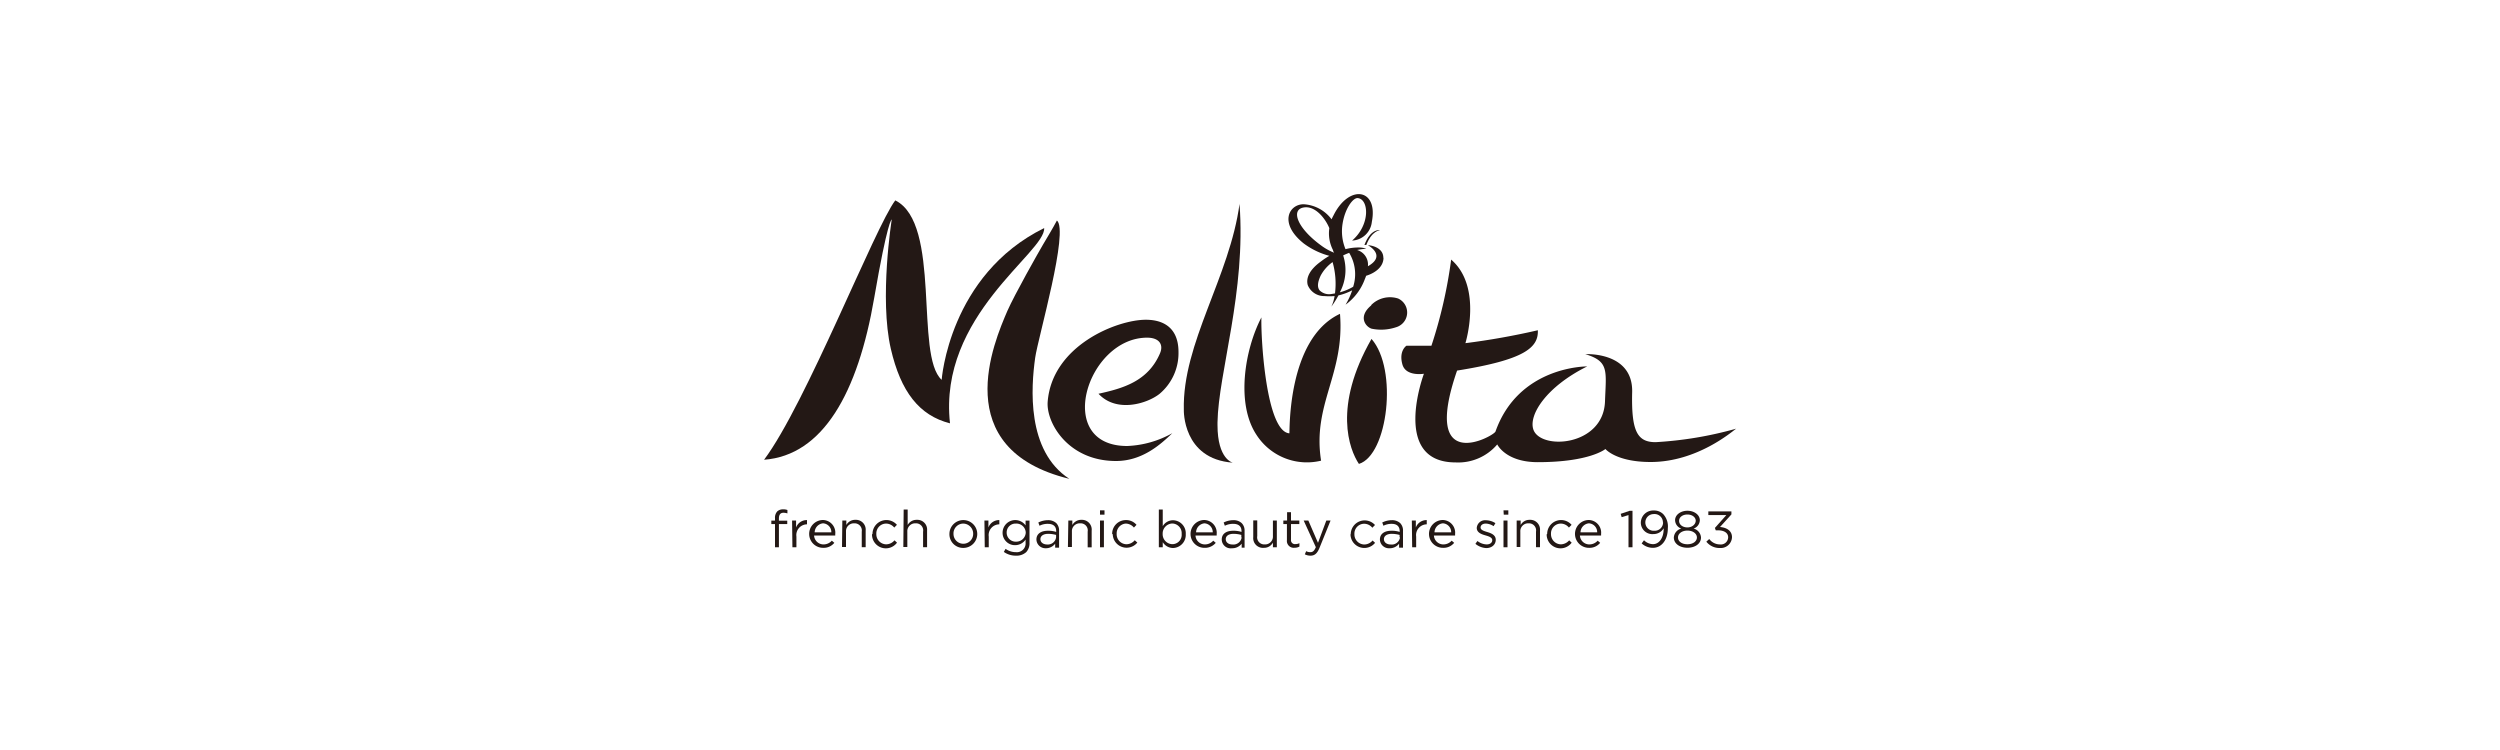 <svg xmlns="http://www.w3.org/2000/svg" viewBox="0 0 300 90"><defs><style>.cls-1{fill:#fff;}.cls-2{fill:#231815;}</style></defs><title>melvita</title><g id="レイヤー_2" data-name="レイヤー 2"><g id="レイヤー_1-2" data-name="レイヤー 1"><rect class="cls-1" width="300" height="90"/><path class="cls-2" d="M137.5,38.37c-3.48,0-11.26,3.11-11.78,9.86-.18,2.5,2.45,7.09,8.2,7.09,3.11,0,5.29-1.92,6.76-3.34a12,12,0,0,1-5.42,1.54c-8.86,0-4.82-13,2.39-13,1.49,0,2,.86,1.54,1.9-1.44,3.35-4.46,4.19-7.37,4.83,2.19,2.36,5.92,1.15,7.34,0a6.38,6.38,0,0,0,2.26-5c0-3.48-2.56-3.88-3.92-3.88"/><path class="cls-2" d="M164.58,36.62c-1.67,1.37-.71,2.58,0,2.82a5.6,5.6,0,0,0,2.94-.17,1.84,1.84,0,0,0,.25-3.45,3.18,3.18,0,0,0-3.24.8"/><path class="cls-2" d="M160.8,37.66c-6.43,3-6,14.35-6.08,14.34-2.78-.22-3.43-11.37-3.35-13.91-2,3.83-3.09,10.35-.58,14.11a7.19,7.19,0,0,0,7.74,3.08c-1.07-6.8,2.86-10.36,2.27-17.62"/><path class="cls-2" d="M164.58,40.67c-4.65,8.13-2.66,13.28-1.51,15,3.47-1.06,4.71-11.36,1.51-15"/><path class="cls-2" d="M174.14,31.14h0a56.44,56.44,0,0,1-2.37,10.35h-3s-.94.61-.48,2.25c.42,1.48,2.58,1.11,2.58,1.11s-4,10.64,3.8,10.64a6.15,6.15,0,0,0,5-2.16s1,2.13,4.86,2.13c6.26,0,8.12-1.58,8.12-1.58s1.28,1.56,5.43,1.56c5.59,0,9.8-3.68,10.26-4a44.87,44.87,0,0,1-9.67,1.62c-2.22,0-2.92-1.35-2.81-6,.12-4.86-5.56-4.57-5.62-4.56,2.88.87,2.49,2,2.36,5.67-.19,5.38-7.7,5.88-8.59,3.39-.61-1.73,1.49-5.12,6.45-7.59-.29,0-8.25.05-11,7.81-.2.58-9,5.37-4.61-7.31v0h0c8.07-1.29,9.78-2.74,9.69-4.84a87.22,87.22,0,0,1-8.69,1.55s2.08-6.72-1.68-10"/><path class="cls-2" d="M126.82,26.48c-.53,1-1.07,1.87-1.64,2.84s-3.42,6-4.3,8c-1.57,3.66-7.2,16.57,7.44,20.14-5.17-3.36-4.59-11-4.1-14.52.34-2.42,4.1-15.3,2.6-16.49"/><path class="cls-2" d="M107.43,24.05C105,27.24,96.73,48.43,91.69,55.17c7.06-.53,11.26-8,13.22-19.45,1.59-9.22,2.07-9.38,2.1-9.38h0s-1.51,9.46-.11,15.52c1.19,5.14,3.4,8,7.1,8.94-1.44-12.93,11.49-20.51,11.3-23.43C113.89,33,113,45.58,113,45.58c-3.25-2.93,0-18.76-5.56-21.53"/><path class="cls-2" d="M148.74,24.44c.81,10.53-2.54,20.3-2.64,26.25V51c0,4.15,1.84,4.52,1.84,4.52-6.06-.44-5.88-6.33-5.88-6.33-.2-8,5.53-16,6.69-24.77"/><path class="cls-2" d="M166,30.93c0-1.31-1.66-1.52-1.85-1.5,0,0,2.3,1.22,0,2.52A1.82,1.82,0,0,0,162.85,30a6.74,6.74,0,0,1,1.11-.15,2.51,2.51,0,0,0-.86-.15,6,6,0,0,0-1.64.2,5.63,5.63,0,0,1-.36-3c.28-1.86,1.25-3.17,1.82-3.13,1.35.11,1.55,3.19-.67,5.1a2.5,2.5,0,0,0,2.37-2.24c.79-4-2.71-4.56-4.58-.82-.09.17-.18.34-.25.51a4.49,4.49,0,0,0-3.36-1.81c-1.76,0-3,2.28,0,4.69a9,9,0,0,0,3.09,1.5,9,9,0,0,0-1,.67c-1.39,1-1.82,2-1.59,2.84a2.12,2.12,0,0,0,2,1.32,7.53,7.53,0,0,0,1.22,0,4.59,4.59,0,0,1-.39,1.27,10.57,10.57,0,0,0,.85-1.35,7.08,7.08,0,0,0,1.65-.61,8.42,8.42,0,0,1-.79,1.72,6.58,6.58,0,0,0,2.32-3.09c.06-.13.1-.26.15-.38.6-.17,2.06-.8,2.08-2.15m-9.43-6.06c1.28-.11,2.44,1.31,2.93,2.5a4.38,4.38,0,0,0,.44,2.63.73.73,0,0,0,.14.32,6.82,6.82,0,0,1-1.6-.9c-3-2.2-3.63-4.41-1.91-4.55m3.19,10.4a1.62,1.62,0,0,1-1.42-.43c-.3-.37-.27-.94.12-1.78a4.79,4.79,0,0,1,1.43-1.62,9.47,9.47,0,0,1,.29,3.76l-.42.07m1-.2a5.64,5.64,0,0,0,.4-4.43,7.8,7.8,0,0,1,.72-.31,4.93,4.93,0,0,1,.48,4.07,6.31,6.31,0,0,1-1.6.67"/><path class="cls-2" d="M163.73,29.4c.72-1.94,1.81-1.81,1.85-1.78s-.94,0-1.62,1.77"/><path class="cls-2" d="M93,62.89h-.44v-.42H93v-.28a1.11,1.11,0,0,1,.27-.82,1,1,0,0,1,.69-.25,1.38,1.38,0,0,1,.53.08v.41a1.55,1.55,0,0,0-.47-.08c-.37,0-.55.23-.55.69v.26h1v.41h-1v2.78H93Z"/><path class="cls-2" d="M95.05,62.46h.48v.84a1.36,1.36,0,0,1,1.31-.89v.51h0a1.29,1.29,0,0,0-1.27,1.47v1.28h-.48Z"/><path class="cls-2" d="M98.82,65.33a1.33,1.33,0,0,0,1-.45l.3.26a1.64,1.64,0,0,1-1.32.6,1.67,1.67,0,0,1-.06-3.34,1.52,1.52,0,0,1,1.49,1.69v.17H97.69A1.13,1.13,0,0,0,98.82,65.33Zm.94-1.45a1.05,1.05,0,0,0-1-1.08,1.11,1.11,0,0,0-1,1.08Z"/><path class="cls-2" d="M101.08,62.46h.48V63a1.2,1.2,0,0,1,1.1-.62,1.17,1.17,0,0,1,1.22,1.28v2h-.47V63.8a.86.86,0,0,0-.89-1,.94.94,0,0,0-1,1v1.84h-.48Z"/><path class="cls-2" d="M104.7,64.08h0a1.67,1.67,0,0,1,2.93-1.1l-.32.33a1.27,1.27,0,0,0-1-.48,1.18,1.18,0,0,0-1.15,1.24h0a1.21,1.21,0,0,0,1.18,1.25,1.33,1.33,0,0,0,1-.48l.3.28a1.66,1.66,0,0,1-3-1Z"/><path class="cls-2" d="M108.44,61.14h.48V63a1.21,1.21,0,0,1,1.1-.62,1.17,1.17,0,0,1,1.23,1.28v2h-.48V63.8a.85.85,0,0,0-.89-1,.94.94,0,0,0-1,1v1.84h-.48Z"/><path class="cls-2" d="M113.93,64.08h0a1.67,1.67,0,0,1,3.34,0h0a1.67,1.67,0,0,1-1.68,1.67A1.64,1.64,0,0,1,113.93,64.08Zm2.85,0h0a1.21,1.21,0,0,0-1.19-1.25,1.18,1.18,0,0,0-1.17,1.24h0a1.18,1.18,0,1,0,2.36,0Z"/><path class="cls-2" d="M118.13,62.46h.48v.84a1.36,1.36,0,0,1,1.31-.89v.51h0a1.29,1.29,0,0,0-1.27,1.47v1.28h-.48Z"/><path class="cls-2" d="M120.46,66.23l.21-.37a2.11,2.11,0,0,0,1.24.4,1.05,1.05,0,0,0,1.16-1.14v-.37a1.52,1.52,0,0,1-1.26.67,1.48,1.48,0,0,1-1.5-1.5h0a1.52,1.52,0,0,1,2.76-.87v-.58h.47v2.65a1.55,1.55,0,0,1-.4,1.14,1.73,1.73,0,0,1-1.23.42A2.46,2.46,0,0,1,120.46,66.23Zm2.63-2.32h0a1.12,1.12,0,0,0-1.18-1.08,1.06,1.06,0,0,0-1.11,1.08h0A1.08,1.08,0,0,0,121.91,65,1.14,1.14,0,0,0,123.09,63.91Z"/><path class="cls-2" d="M124.37,64.74h0c0-.69.56-1.05,1.37-1.05a3.08,3.08,0,0,1,1,.14v-.1c0-.57-.35-.87-1-.87a2.17,2.17,0,0,0-1,.23l-.14-.39a2.61,2.61,0,0,1,1.16-.28,1.44,1.44,0,0,1,1,.36,1.27,1.27,0,0,1,.33.94v2h-.47v-.48a1.39,1.39,0,0,1-1.15.55A1.08,1.08,0,0,1,124.37,64.74Zm2.36-.25v-.3a3.72,3.72,0,0,0-.94-.13c-.6,0-.94.26-.94.64h0c0,.41.38.64.81.64A1,1,0,0,0,126.73,64.49Z"/><path class="cls-2" d="M128.2,62.46h.48V63a1.21,1.21,0,0,1,1.1-.62A1.17,1.17,0,0,1,131,63.68v2h-.48V63.8a.85.85,0,0,0-.89-1,.94.94,0,0,0-1,1v1.84h-.48Z"/><path class="cls-2" d="M132,61.24h.54v.52H132Zm0,1.22h.47v3.21h-.47Z"/><path class="cls-2" d="M133.46,64.08h0a1.64,1.64,0,0,1,1.64-1.67,1.62,1.62,0,0,1,1.28.57l-.31.33a1.29,1.29,0,0,0-1-.48A1.18,1.18,0,0,0,134,64.06h0a1.2,1.2,0,0,0,1.17,1.25,1.33,1.33,0,0,0,1-.48l.31.28a1.66,1.66,0,0,1-2.95-1Z"/><path class="cls-2" d="M139.53,65.06v.61h-.47V61.14h.47v2a1.43,1.43,0,0,1,1.23-.71,1.56,1.56,0,0,1,1.53,1.66h0a1.57,1.57,0,0,1-1.53,1.67A1.46,1.46,0,0,1,139.53,65.06Zm2.27-1v0a1.16,1.16,0,0,0-1.12-1.24,1.2,1.2,0,0,0-1.16,1.24h0a1.19,1.19,0,0,0,1.16,1.24A1.12,1.12,0,0,0,141.8,64.08Z"/><path class="cls-2" d="M144.59,65.33a1.33,1.33,0,0,0,1-.45l.3.26a1.67,1.67,0,0,1-1.32.6,1.67,1.67,0,0,1-.07-3.34,1.53,1.53,0,0,1,1.5,1.69,1.09,1.09,0,0,1,0,.17h-2.54A1.12,1.12,0,0,0,144.59,65.33Zm.94-1.45a1.06,1.06,0,0,0-1-1.08,1.11,1.11,0,0,0-1,1.08Z"/><path class="cls-2" d="M146.61,64.74h0c0-.69.55-1.05,1.37-1.05a3.12,3.12,0,0,1,1,.14v-.1c0-.57-.35-.87-1-.87a2.21,2.21,0,0,0-1,.23l-.14-.39a2.62,2.62,0,0,1,1.17-.28,1.41,1.41,0,0,1,1,.36,1.27,1.27,0,0,1,.34.94v2H149v-.48a1.41,1.41,0,0,1-1.16.55A1.07,1.07,0,0,1,146.61,64.74Zm2.35-.25v-.3a3.59,3.59,0,0,0-.94-.13c-.59,0-.93.26-.93.64h0c0,.41.37.64.8.64A1,1,0,0,0,149,64.49Z"/><path class="cls-2" d="M150.39,64.45v-2h.48v1.88a.85.85,0,0,0,.88,1,.94.94,0,0,0,1-1V62.46h.47v3.21h-.47v-.56a1.2,1.2,0,0,1-1.09.63A1.17,1.17,0,0,1,150.39,64.45Z"/><path class="cls-2" d="M154.43,64.82V62.89H154v-.43h.45v-1h.47v1h1v.43h-1v1.87a.47.47,0,0,0,.54.53,1,1,0,0,0,.47-.11v.41a1.18,1.18,0,0,1-.58.14A.82.82,0,0,1,154.43,64.82Z"/><path class="cls-2" d="M156.58,66.52l.16-.38a1,1,0,0,0,.5.12c.29,0,.47-.15.66-.6l-1.46-3.2H157l1.16,2.68,1-2.68h.51l-1.34,3.31c-.28.67-.59.91-1.07.91A1.51,1.51,0,0,1,156.58,66.52Z"/><path class="cls-2" d="M162.09,64.08h0A1.67,1.67,0,0,1,165,63l-.32.33a1.27,1.27,0,0,0-1-.48,1.18,1.18,0,0,0-1.15,1.24h0a1.21,1.21,0,0,0,1.18,1.25,1.33,1.33,0,0,0,1-.48l.3.28a1.66,1.66,0,0,1-2.95-1Z"/><path class="cls-2" d="M165.59,64.74h0c0-.69.56-1.05,1.37-1.05a3,3,0,0,1,1,.14v-.1c0-.57-.35-.87-.95-.87a2.17,2.17,0,0,0-1,.23l-.14-.39a2.61,2.61,0,0,1,1.16-.28,1.44,1.44,0,0,1,1,.36,1.27,1.27,0,0,1,.33.94v2h-.47v-.48a1.39,1.39,0,0,1-1.15.55A1.08,1.08,0,0,1,165.59,64.74Zm2.36-.25v-.3a3.72,3.72,0,0,0-.94-.13c-.59,0-.94.26-.94.64h0c0,.41.38.64.81.64A1,1,0,0,0,168,64.49Z"/><path class="cls-2" d="M169.42,62.46h.48v.84a1.37,1.37,0,0,1,1.31-.89v.51h0a1.29,1.29,0,0,0-1.27,1.47v1.28h-.48Z"/><path class="cls-2" d="M173.2,65.33a1.33,1.33,0,0,0,1-.45l.3.26a1.64,1.64,0,0,1-1.32.6,1.67,1.67,0,0,1-.06-3.34,1.52,1.52,0,0,1,1.49,1.69,1.09,1.09,0,0,1,0,.17h-2.54A1.13,1.13,0,0,0,173.2,65.33Zm.94-1.45a1.05,1.05,0,0,0-1-1.08,1.11,1.11,0,0,0-1,1.08Z"/><path class="cls-2" d="M177.05,65.26l.24-.34a1.9,1.9,0,0,0,1.11.41c.39,0,.67-.2.67-.51h0c0-.32-.38-.45-.8-.57s-1.06-.31-1.06-.9h0a1,1,0,0,1,1.09-.92,2.16,2.16,0,0,1,1.15.35l-.22.36a1.78,1.78,0,0,0-.94-.31c-.38,0-.62.2-.62.47h0c0,.3.39.42.82.55s1,.34,1,.92h0c0,.61-.5,1-1.14,1A2.22,2.22,0,0,1,177.05,65.26Z"/><path class="cls-2" d="M180.42,61.24H181v.52h-.55Zm0,1.22h.48v3.21h-.48Z"/><path class="cls-2" d="M182,62.46h.48V63a1.19,1.19,0,0,1,1.09-.62,1.17,1.17,0,0,1,1.23,1.28v2h-.48V63.8a.85.85,0,0,0-.88-1,.94.94,0,0,0-1,1v1.84H182Z"/><path class="cls-2" d="M185.66,64.08h0a1.67,1.67,0,0,1,2.93-1.1l-.32.33a1.27,1.27,0,0,0-1-.48,1.18,1.18,0,0,0-1.15,1.24h0a1.21,1.21,0,0,0,1.18,1.25,1.34,1.34,0,0,0,1-.48l.3.28a1.66,1.66,0,0,1-3-1Z"/><path class="cls-2" d="M190.72,65.33a1.33,1.33,0,0,0,1-.45l.3.26a1.64,1.64,0,0,1-1.32.6,1.67,1.67,0,0,1-.06-3.34,1.52,1.52,0,0,1,1.49,1.69,1.09,1.09,0,0,1,0,.17h-2.54A1.13,1.13,0,0,0,190.72,65.33Zm.94-1.45a1.05,1.05,0,0,0-1-1.08,1.11,1.11,0,0,0-1,1.08Z"/><path class="cls-2" d="M195.42,61.81l-.82.25-.12-.4,1.06-.36h.36v4.37h-.48Z"/><path class="cls-2" d="M197,65.21l.28-.38a1.59,1.59,0,0,0,1.07.47c.78,0,1.31-.8,1.29-1.91a1.4,1.4,0,0,1-1.23.7,1.38,1.38,0,0,1-1.51-1.35h0a1.48,1.48,0,0,1,1.56-1.48,1.53,1.53,0,0,1,1.14.45,2.19,2.19,0,0,1,.54,1.68h0c0,1.38-.73,2.35-1.8,2.35A2,2,0,0,1,197,65.21Zm2.55-2.52v0a1,1,0,0,0-1.11-1,1,1,0,0,0-1,1h0a1,1,0,0,0,1.07,1A1,1,0,0,0,199.57,62.69Z"/><path class="cls-2" d="M200.86,64.5h0a1.18,1.18,0,0,1,.9-1.07,1.09,1.09,0,0,1-.75-1v0c0-.67.69-1.14,1.48-1.14s1.49.47,1.49,1.14v0a1.1,1.1,0,0,1-.75,1,1.18,1.18,0,0,1,.89,1.07h0c0,.74-.7,1.23-1.63,1.23S200.86,65.23,200.86,64.5Zm2.77,0h0c0-.48-.5-.83-1.14-.83s-1.13.35-1.13.83h0c0,.44.42.81,1.13.81S203.63,64.93,203.63,64.49Zm-.14-2h0c0-.43-.43-.76-1-.76s-1,.32-1,.76h0c0,.47.44.79,1,.79S203.49,62.93,203.49,62.46Z"/><path class="cls-2" d="M204.76,65l.35-.32a1.59,1.59,0,0,0,1.27.65.88.88,0,0,0,1-.85h0c0-.54-.5-.84-1.21-.84h-.28l-.1-.29,1.37-1.54H205v-.44h2.77v.36l-1.37,1.51c.76.06,1.44.43,1.44,1.22v0a1.35,1.35,0,0,1-1.45,1.3A2,2,0,0,1,204.76,65Z"/></g></g></svg>